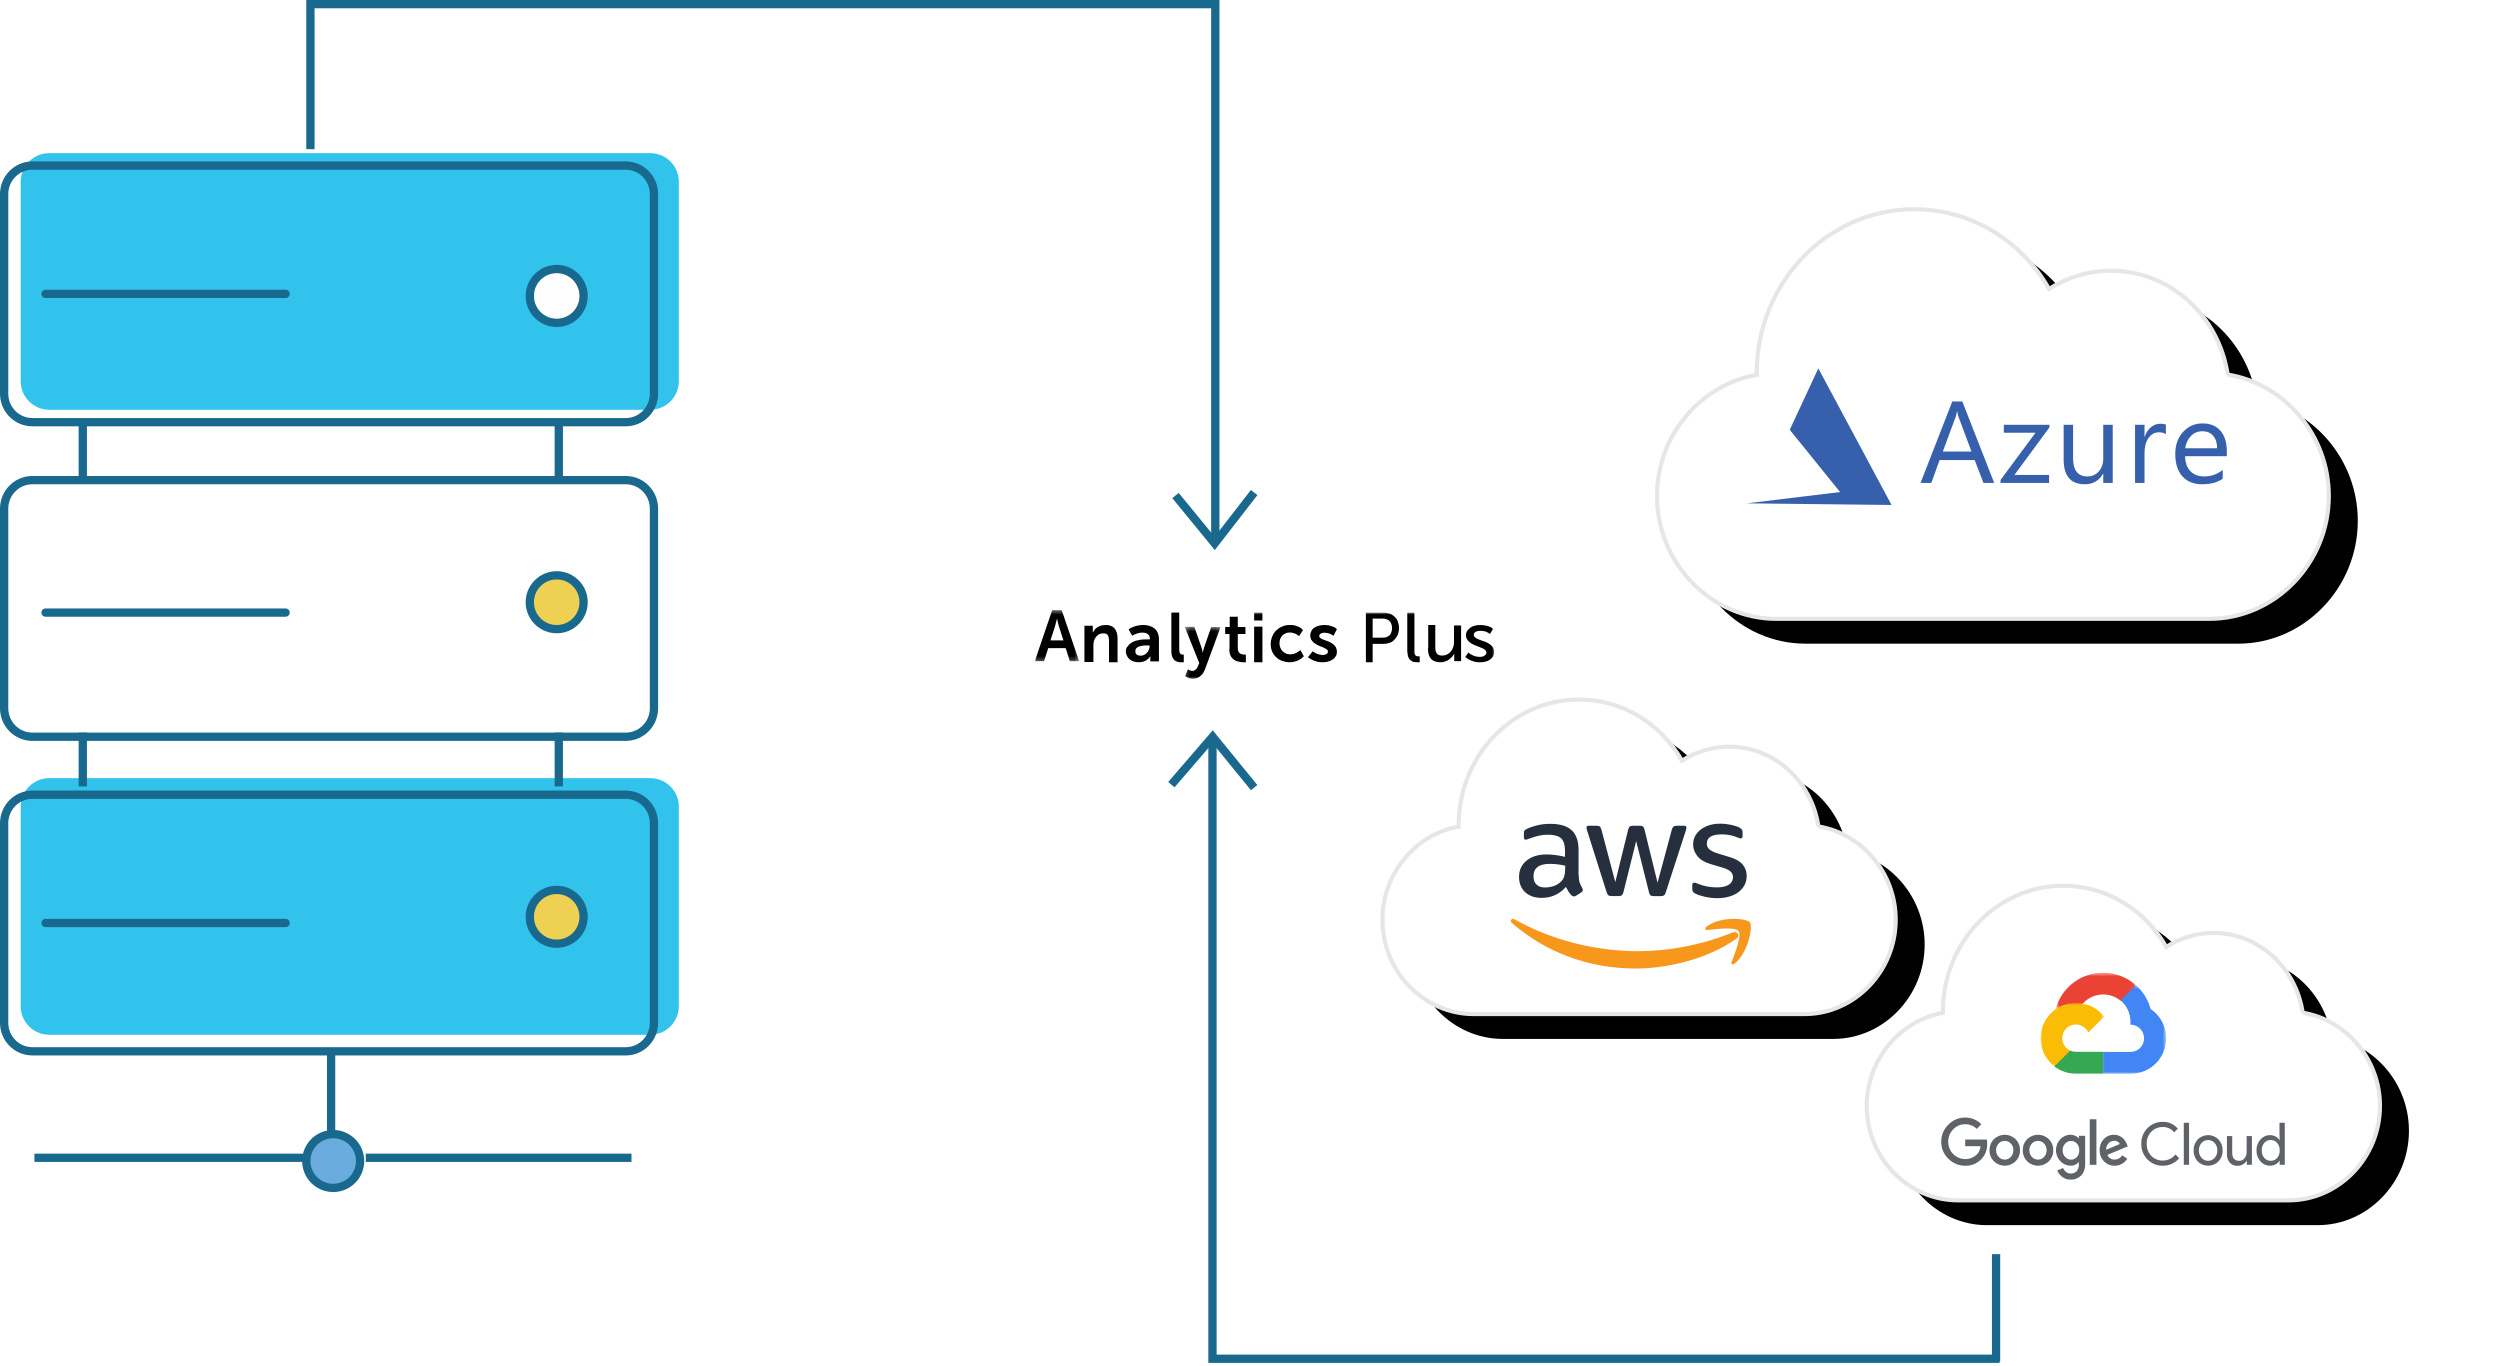 <?xml version="1.0" encoding="UTF-8"?>
<svg width="604px" height="330px" viewBox="0 0 604 330" version="1.1" xmlns="http://www.w3.org/2000/svg" xmlns:xlink="http://www.w3.org/1999/xlink">
    <!-- Generator: Sketch 63.1 (92452) - https://sketch.com -->
    <title>Group</title>
    <desc>Created with Sketch.</desc>
    <defs>
        <path d="M105.334,30.671 C103.706,19.769 94.67,11.4 83.796,11.4 C79.706,11.4 75.775,12.584 72.366,14.792 C67.18,5.675 57.842,0 47.469,0 C31.443,0 18.407,13.638 18.407,30.4 C18.407,30.505 18.407,30.612 18.41,30.716 C8.111,32.53 0,41.922 0,53.2 C0,65.772 10.02,76 22.039,76 L101.96,76 C113.98,76 124,65.772 124,53.2 C124,41.826 115.758,32.374 105.334,30.671" id="path-1"></path>
        <filter x="-24.2%" y="-40.8%" width="159.7%" height="197.4%" filterUnits="objectBoundingBox" id="filter-2">
            <feMorphology radius="0.5" operator="dilate" in="SourceAlpha" result="shadowSpreadOuter1"></feMorphology>
            <feOffset dx="7" dy="6" in="shadowSpreadOuter1" result="shadowOffsetOuter1"></feOffset>
            <feGaussianBlur stdDeviation="11" in="shadowOffsetOuter1" result="shadowBlurOuter1"></feGaussianBlur>
            <feComposite in="shadowBlurOuter1" in2="SourceAlpha" operator="out" result="shadowBlurOuter1"></feComposite>
            <feColorMatrix values="0 0 0 0 0   0 0 0 0 0   0 0 0 0 0  0 0 0 0.088 0" type="matrix" in="shadowBlurOuter1"></feColorMatrix>
        </filter>
        <path d="M105.334,30.671 C103.706,19.769 94.67,11.4 83.796,11.4 C79.706,11.4 75.775,12.584 72.366,14.792 C67.18,5.675 57.842,0 47.469,0 C31.443,0 18.407,13.638 18.407,30.4 C18.407,30.505 18.407,30.612 18.41,30.716 C8.111,32.53 0,41.922 0,53.2 C0,65.772 10.02,76 22.039,76 L101.96,76 C113.98,76 124,65.772 124,53.2 C124,41.826 115.758,32.374 105.334,30.671" id="path-3"></path>
        <filter x="-24.2%" y="-40.8%" width="159.7%" height="197.4%" filterUnits="objectBoundingBox" id="filter-4">
            <feMorphology radius="0.5" operator="dilate" in="SourceAlpha" result="shadowSpreadOuter1"></feMorphology>
            <feOffset dx="7" dy="6" in="shadowSpreadOuter1" result="shadowOffsetOuter1"></feOffset>
            <feGaussianBlur stdDeviation="11" in="shadowOffsetOuter1" result="shadowBlurOuter1"></feGaussianBlur>
            <feComposite in="shadowBlurOuter1" in2="SourceAlpha" operator="out" result="shadowBlurOuter1"></feComposite>
            <feColorMatrix values="0 0 0 0 0   0 0 0 0 0   0 0 0 0 0  0 0 0 0.088 0" type="matrix" in="shadowBlurOuter1"></feColorMatrix>
        </filter>
        <path d="M138.208,40.491 C136.076,26.297 124.249,15.402 110.015,15.402 C104.661,15.402 99.516,16.943 95.054,19.818 C88.265,7.947 76.042,0.559 62.465,0.559 C41.488,0.559 24.423,18.315 24.423,40.139 C24.423,40.275 24.423,40.415 24.428,40.55 C10.946,42.912 0.33,55.14 0.33,69.824 C0.33,86.193 13.445,99.509 29.178,99.509 L133.791,99.509 C149.525,99.509 162.641,86.193 162.641,69.824 C162.641,55.015 151.852,42.709 138.208,40.491" id="path-5"></path>
        <filter x="-18.5%" y="-31.3%" width="145.6%" height="174.8%" filterUnits="objectBoundingBox" id="filter-6">
            <feMorphology radius="0.5" operator="dilate" in="SourceAlpha" result="shadowSpreadOuter1"></feMorphology>
            <feOffset dx="7" dy="6" in="shadowSpreadOuter1" result="shadowOffsetOuter1"></feOffset>
            <feGaussianBlur stdDeviation="11" in="shadowOffsetOuter1" result="shadowBlurOuter1"></feGaussianBlur>
            <feComposite in="shadowBlurOuter1" in2="SourceAlpha" operator="out" result="shadowBlurOuter1"></feComposite>
            <feColorMatrix values="0 0 0 0 0   0 0 0 0 0   0 0 0 0 0  0 0 0 0.088 0" type="matrix" in="shadowBlurOuter1"></feColorMatrix>
        </filter>
        <polygon id="path-7" points="0.66 0.575 19.951 0.575 19.951 9.328 0.66 9.328"></polygon>
        <polygon id="path-9" points="0.464 0.552 16.35 0.552 16.35 22 0.464 22"></polygon>
        <polygon id="path-11" points="0 0.847 15.352 0.847 15.352 16.213 0 16.213"></polygon>
        <polygon id="path-13" points="0 0.408 10.719 0.408 10.719 12.752 0 12.752"></polygon>
        <polygon id="path-15" points="0.23 0.437 8.893 0.437 8.893 13 0.23 13"></polygon>
        <polygon id="path-17" points="0 18 111 18 111 1 0 1"></polygon>
    </defs>
    <g id="Page-1" stroke="none" stroke-width="1" fill="none" fill-rule="evenodd">
        <g id="App_v1" transform="translate(-747, -986)">
            <g id="Group" transform="translate(748, 987)">
                <g id="Group-51" transform="translate(0, 36)">
                    <path d="M10.913,0 L156.087,0 C159.906,0 163,3.085 163,6.889 L163,55.111 C163,58.915 159.906,62 156.087,62 L10.913,62 C7.095,62 4,58.915 4,55.111 L4,6.889 C4,3.085 7.095,0 10.913,0" id="Fill-1" fill="#31C3EB"></path>
                    <path d="M10.913,151 L156.087,151 C159.906,151 163,154.085 163,157.889 L163,206.111 C163,209.915 159.906,213 156.087,213 L10.913,213 C7.095,213 4,209.915 4,206.111 L4,157.889 C4,154.085 7.095,151 10.913,151" id="Fill-3" fill="#31C3EB"></path>
                    <path d="M133.5,28 C137.091,28 140,30.911 140,34.5 C140,38.091 137.091,41 133.5,41 C129.911,41 127,38.091 127,34.5 C127,30.911 129.911,28 133.5,28" id="Fill-5" fill="#FEFEFE"></path>
                    <path d="M133.5,28 C137.091,28 140,30.911 140,34.5 C140,38.091 137.091,41 133.5,41 C129.911,41 127,38.091 127,34.5 C127,30.911 129.911,28 133.5,28 Z" id="Stroke-7" stroke="#19688D" stroke-width="2"></path>
                    <path d="M133.5,102 C137.091,102 140,104.911 140,108.5 C140,112.089 137.091,115 133.5,115 C129.911,115 127,112.089 127,108.5 C127,104.911 129.911,102 133.5,102" id="Fill-9" fill="#EED152"></path>
                    <path d="M133.5,102 C137.091,102 140,104.911 140,108.5 C140,112.089 137.091,115 133.5,115 C129.911,115 127,112.089 127,108.5 C127,104.911 129.911,102 133.5,102 Z" id="Stroke-11" stroke="#19688D" stroke-width="2"></path>
                    <path d="M133.5,178 C137.091,178 140,180.911 140,184.499 C140,188.089 137.091,191 133.5,191 C129.911,191 127,188.089 127,184.499 C127,180.911 129.911,178 133.5,178" id="Fill-13" fill="#EED152"></path>
                    <path d="M133.5,178 C137.091,178 140,180.911 140,184.499 C140,188.089 137.091,191 133.5,191 C129.911,191 127,188.089 127,184.499 C127,180.911 129.911,178 133.5,178 Z" id="Stroke-15" stroke="#19688D" stroke-width="2"></path>
                    <path d="M79.5,237 C83.089,237 86,239.911 86,243.499 C86,247.09 83.089,250 79.5,250 C75.911,250 73,247.09 73,243.499 C73,239.911 75.911,237 79.5,237" id="Fill-17" fill="#6AACDE"></path>
                    <path d="M79.5,237 C83.089,237 86,239.911 86,243.499 C86,247.09 83.089,250 79.5,250 C75.911,250 73,247.09 73,243.499 C73,239.911 75.911,237 79.5,237 Z" id="Stroke-19" stroke="#19688D" stroke-width="2"></path>
                    <path d="M6.826,3 L150.174,3 C153.945,3 157,6.085 157,9.889 L157,58.111 C157,61.915 153.945,65 150.174,65 L6.826,65 C3.055,65 0,61.915 0,58.111 L0,9.889 C0,6.085 3.055,3 6.826,3 Z" id="Stroke-21" stroke="#19688D" stroke-width="2"></path>
                    <path d="M6.826,79 L150.174,79 C153.945,79 157,82.085 157,85.889 L157,134.111 C157,137.915 153.945,141 150.174,141 L6.826,141 C3.055,141 0,137.915 0,134.111 L0,85.889 C0,82.085 3.055,79 6.826,79 Z" id="Stroke-23" stroke="#19688D" stroke-width="2"></path>
                    <path d="M6.826,155 L150.174,155 C153.945,155 157,158.085 157,161.889 L157,210.111 C157,213.915 153.945,217 150.174,217 L6.826,217 C3.055,217 0,213.915 0,210.111 L0,161.889 C0,158.085 3.055,155 6.826,155 Z" id="Stroke-25" stroke="#19688D" stroke-width="2"></path>
                    <line x1="10" y1="34" x2="68" y2="34" id="Stroke-27" stroke="#19688D" stroke-width="2" stroke-linecap="round" stroke-linejoin="round"></line>
                    <line x1="10" y1="111" x2="68" y2="111" id="Stroke-29" stroke="#19688D" stroke-width="2" stroke-linecap="round" stroke-linejoin="round"></line>
                    <line x1="10" y1="186" x2="68" y2="186" id="Stroke-31" stroke="#19688D" stroke-width="2" stroke-linecap="round" stroke-linejoin="round"></line>
                    <line x1="19" y1="65" x2="19" y2="78" id="Stroke-33" stroke="#19688D" stroke-width="2"></line>
                    <line x1="19" y1="140" x2="19" y2="153" id="Stroke-35" stroke="#19688D" stroke-width="2"></line>
                    <line x1="134" y1="65" x2="134" y2="78" id="Stroke-37" stroke="#19688D" stroke-width="2"></line>
                    <line x1="134" y1="140" x2="134" y2="153" id="Stroke-39" stroke="#19688D" stroke-width="2"></line>
                    <line x1="79" y1="217" x2="79" y2="237" id="Stroke-41" stroke="#19688D" stroke-width="2"></line>
                    <g id="Group-46" transform="translate(7, 242)">
                        <line x1="65.599" y1="0.72" x2="0.318" y2="0.72" id="Fill-43" fill="#6AACDE"></line>
                        <line x1="65.599" y1="0.72" x2="0.318" y2="0.72" id="Stroke-45" stroke="#19688D" stroke-width="2"></line>
                    </g>
                    <g id="Group-50" transform="translate(87, 242)">
                        <line x1="64.567" y1="0.72" x2="0.366" y2="0.72" id="Fill-47" fill="#6AACDE"></line>
                        <line x1="64.567" y1="0.72" x2="0.366" y2="0.72" id="Stroke-49" stroke="#19688D" stroke-width="2"></line>
                    </g>
                </g>
                <g id="Group-6-Copy" transform="translate(333, 168)">
                    <g id="Fill-4">
                        <use fill="black" fill-opacity="1" filter="url(#filter-2)" xlink:href="#path-1"></use>
                        <use stroke="#E6E6E6" stroke-width="1" fill="#FFFFFF" fill-rule="evenodd" xlink:href="#path-1"></use>
                    </g>
                </g>
                <g id="Group-6-Copy-2" transform="translate(450, 213)">
                    <g id="Fill-4">
                        <use fill="black" fill-opacity="1" filter="url(#filter-4)" xlink:href="#path-3"></use>
                        <use stroke="#E6E6E6" stroke-width="1" fill="#FFFFFF" fill-rule="evenodd" xlink:href="#path-3"></use>
                    </g>
                </g>
                <g id="Group-6" transform="translate(399, 49)">
                    <g id="Fill-4">
                        <use fill="black" fill-opacity="1" filter="url(#filter-6)" xlink:href="#path-5"></use>
                        <use stroke="#E6E6E6" stroke-width="1" fill="#FFFFFF" fill-rule="evenodd" xlink:href="#path-5"></use>
                    </g>
                </g>
                <polygon id="Fill-16" fill="#3760AC" points="438.306 88 431.402 102.841 443.556 117.875 421 120.608 456 121"></polygon>
                <path d="M531.086,103.188 C532.201,103.188 533.071,103.549 533.694,104.272 C534.327,104.994 534.647,106.004 534.655,107.304 L526.943,107.304 C527.12,106.078 527.585,105.085 528.338,104.327 C529.092,103.566 530.007,103.188 531.086,103.188 L531.086,103.188 Z M497.58,101.624 L497.58,110.019 C497.58,114.006 499.281,116 502.684,116 C504.675,116 506.143,115.15 507.092,113.449 L507.147,113.449 L507.147,115.67 L509.435,115.67 L509.435,101.624 L507.147,101.624 L507.147,109.717 C507.147,111.025 506.785,112.087 506.059,112.9 C505.344,113.705 504.427,114.107 503.311,114.107 C501.006,114.107 499.854,112.625 499.854,109.663 L499.854,101.624 L497.58,101.624 Z M483.12,101.624 L483.12,103.544 L490.778,103.544 L482.326,114.972 L482.326,115.67 L494.055,115.67 L494.055,113.75 L485.687,113.75 L494.139,102.268 L494.139,101.624 L483.12,101.624 Z M520.909,101.378 C520.081,101.378 519.332,101.656 518.663,102.215 C517.994,102.763 517.496,103.531 517.171,104.519 L517.116,104.519 L517.116,101.624 L514.828,101.624 L514.828,115.67 L517.116,115.67 L517.116,108.511 C517.116,106.947 517.441,105.712 518.092,104.807 C518.752,103.901 519.57,103.448 520.547,103.448 C521.299,103.448 521.876,103.599 522.276,103.901 L522.276,101.568 C521.96,101.441 521.504,101.378 520.909,101.378 L520.909,101.378 Z M531.127,101.295 C529.258,101.295 527.691,101.985 526.427,103.367 C525.171,104.738 524.545,106.517 524.545,108.703 C524.545,111.016 525.122,112.813 526.274,114.094 C527.427,115.364 529.012,116 531.029,116 C533.094,116 534.754,115.552 536.009,114.656 L536.009,112.544 C534.661,113.586 533.182,114.107 531.574,114.107 C530.142,114.107 529.017,113.682 528.199,112.832 C527.38,111.98 526.953,110.773 526.915,109.21 L537,109.21 L537,108.03 C537,105.918 536.488,104.267 535.466,103.078 C534.443,101.889 532.996,101.295 531.127,101.295 L531.127,101.295 Z M471.815,98.386 L471.87,98.386 C471.972,98.99 472.074,99.428 472.177,99.703 L475.315,108.086 L468.384,108.086 L471.494,99.703 C471.614,99.384 471.722,98.945 471.815,98.386 L471.815,98.386 Z M470.671,96 L463,115.67 L465.608,115.67 L467.602,110.157 L476.082,110.157 L478.202,115.67 L480.795,115.67 L473.098,96 L470.671,96 Z" id="Fill-18" fill="#3760AC"></path>
                <path d="M413.961,216 C412.923,216 411.887,215.885 410.89,215.655 C409.893,215.426 409.114,215.176 408.596,214.889 C408.278,214.717 408.059,214.525 407.979,214.353 C407.898,214.18 407.858,213.99 407.858,213.816 L407.858,212.841 C407.858,212.438 408.017,212.246 408.318,212.246 C408.437,212.246 408.556,212.266 408.677,212.304 C408.796,212.343 408.976,212.419 409.175,212.496 C409.852,212.783 410.591,213.013 411.368,213.165 C412.166,213.32 412.944,213.395 413.742,213.395 C414.998,213.395 415.975,213.184 416.654,212.763 C417.331,212.343 417.69,211.729 417.69,210.944 C417.69,210.407 417.511,209.967 417.151,209.604 C416.792,209.24 416.115,208.915 415.137,208.608 L412.246,207.746 C410.79,207.306 409.713,206.655 409.055,205.793 C408.397,204.951 408.059,204.013 408.059,203.017 C408.059,202.213 408.237,201.504 408.596,200.891 C408.955,200.277 409.434,199.742 410.033,199.321 C410.631,198.88 411.308,198.556 412.106,198.325 C412.904,198.095 413.742,198 414.619,198 C415.058,198 415.517,198.019 415.954,198.076 C416.414,198.134 416.832,198.211 417.252,198.287 C417.651,198.382 418.029,198.478 418.388,198.593 C418.747,198.709 419.026,198.823 419.226,198.938 C419.506,199.091 419.704,199.244 419.824,199.417 C419.943,199.57 420.003,199.781 420.003,200.048 L420.003,200.949 C420.003,201.351 419.844,201.562 419.544,201.562 C419.385,201.562 419.126,201.484 418.787,201.331 C417.651,200.833 416.374,200.585 414.958,200.585 C413.821,200.585 412.923,200.757 412.305,201.12 C411.688,201.484 411.368,202.04 411.368,202.825 C411.368,203.362 411.569,203.822 411.968,204.184 C412.367,204.548 413.103,204.912 414.16,205.238 L416.992,206.099 C418.428,206.54 419.464,207.153 420.083,207.938 C420.701,208.723 421,209.624 421,210.618 C421,211.442 420.822,212.188 420.482,212.841 C420.124,213.492 419.644,214.066 419.026,214.525 C418.409,215.004 417.671,215.349 416.813,215.597 C415.915,215.866 414.978,216 413.961,216 L413.961,216 Z M388.335,215.483 C387.977,215.483 387.737,215.426 387.578,215.291 C387.417,215.176 387.277,214.909 387.158,214.545 L382.472,199.742 C382.353,199.36 382.292,199.11 382.292,198.977 C382.292,198.67 382.453,198.498 382.771,198.498 L384.726,198.498 C385.104,198.498 385.363,198.556 385.503,198.688 C385.662,198.804 385.783,199.072 385.902,199.436 L389.253,212.113 L392.364,199.436 C392.463,199.052 392.582,198.804 392.743,198.688 C392.902,198.574 393.181,198.498 393.54,198.498 L395.135,198.498 C395.515,198.498 395.774,198.556 395.933,198.688 C396.092,198.804 396.232,199.072 396.313,199.436 L399.463,212.266 L402.913,199.436 C403.032,199.052 403.172,198.804 403.312,198.688 C403.471,198.574 403.73,198.498 404.089,198.498 L405.944,198.498 C406.262,198.498 406.444,198.651 406.444,198.977 C406.444,199.072 406.423,199.168 406.402,199.283 C406.383,199.397 406.343,199.551 406.262,199.762 L401.457,214.564 C401.338,214.946 401.198,215.195 401.039,215.31 C400.878,215.426 400.619,215.502 400.281,215.502 L398.565,215.502 C398.187,215.502 397.928,215.444 397.767,215.31 C397.608,215.176 397.469,214.928 397.389,214.545 L394.299,202.194 L391.228,214.525 C391.127,214.909 391.008,215.157 390.848,215.291 C390.689,215.426 390.409,215.483 390.05,215.483 L388.335,215.483 Z M372.322,213.414 C372.98,213.414 373.657,213.3 374.376,213.07 C375.094,212.841 375.732,212.419 376.271,211.845 C376.589,211.481 376.829,211.079 376.948,210.618 C377.067,210.159 377.148,209.604 377.148,208.953 L377.148,208.149 C376.57,208.015 375.951,207.899 375.314,207.823 C374.675,207.746 374.056,207.709 373.438,207.709 C372.103,207.709 371.125,207.957 370.467,208.475 C369.809,208.992 369.489,209.719 369.489,210.677 C369.489,211.576 369.729,212.246 370.227,212.707 C370.707,213.184 371.405,213.414 372.322,213.414 L372.322,213.414 Z M380.418,210.504 C380.418,211.213 380.498,211.787 380.637,212.209 C380.798,212.63 380.997,213.089 381.275,213.587 C381.375,213.74 381.416,213.894 381.416,214.027 C381.416,214.219 381.296,214.41 381.036,214.602 L379.781,215.405 C379.601,215.521 379.421,215.579 379.262,215.579 C379.062,215.579 378.863,215.483 378.663,215.31 C378.383,215.023 378.145,214.717 377.946,214.41 C377.746,214.085 377.547,213.721 377.328,213.281 C375.772,215.042 373.816,215.924 371.464,215.924 C369.79,215.924 368.453,215.463 367.475,214.545 C366.499,213.624 366,212.399 366,210.868 C366,209.24 366.598,207.919 367.815,206.924 C369.031,205.928 370.647,205.43 372.7,205.43 C373.379,205.43 374.077,205.487 374.815,205.583 C375.552,205.678 376.31,205.832 377.108,206.004 L377.108,204.606 C377.108,203.151 376.789,202.136 376.171,201.542 C375.532,200.949 374.455,200.661 372.92,200.661 C372.222,200.661 371.505,200.738 370.766,200.91 C370.028,201.083 369.31,201.293 368.612,201.562 C368.292,201.695 368.054,201.773 367.914,201.81 C367.774,201.849 367.675,201.868 367.594,201.868 C367.316,201.868 367.176,201.676 367.176,201.273 L367.176,200.335 C367.176,200.029 367.216,199.8 367.316,199.665 C367.416,199.531 367.594,199.397 367.874,199.263 C368.572,198.919 369.41,198.632 370.387,198.401 C371.364,198.153 372.401,198.038 373.498,198.038 C375.872,198.038 377.606,198.556 378.723,199.589 C379.82,200.624 380.378,202.194 380.378,204.3 L380.378,210.504 L380.418,210.504 Z" id="Fill-10" fill="#252F3E"></path>
                <path d="M418.521,225.772 C411.922,230.493 402.335,233 394.092,233 C382.539,233 372.13,228.861 364.267,221.983 C363.645,221.438 364.208,220.7 364.95,221.128 C373.454,225.908 383.943,228.803 394.794,228.803 C402.115,228.803 410.158,227.327 417.559,224.295 C418.662,223.809 419.604,224.994 418.521,225.772" id="Fill-12" fill="#F7981D"></path>
                <path d="M411.529,223.697 C410.905,223.775 410.807,223.221 411.374,222.804 C415.043,220.189 421.076,220.942 421.777,221.814 C422.481,222.706 421.583,228.829 418.147,231.762 C417.62,232.217 417.112,231.98 417.347,231.385 C418.127,229.423 419.865,225.004 419.045,223.954 C418.225,222.885 413.618,223.439 411.529,223.697 Z" id="Fill-14" fill="#F7981D"></path>
                <path d="M547.613,279.452 C548.197,279.459 548.757,279.213 549.149,278.771 C549.584,278.268 549.805,277.611 549.766,276.942 C549.805,276.274 549.584,275.616 549.149,275.113 C548.373,274.245 547.054,274.182 546.202,274.972 C546.154,275.015 546.108,275.063 546.064,275.113 C545.629,275.613 545.406,276.269 545.446,276.936 C545.406,277.605 545.629,278.259 546.064,278.759 C546.457,279.208 547.022,279.461 547.613,279.452 L547.613,279.452 Z M547.402,280.64 C546.527,280.643 545.691,280.255 545.12,279.576 C544.481,278.857 544.137,277.914 544.164,276.942 C544.137,275.972 544.481,275.027 545.12,274.308 C545.691,273.631 546.527,273.242 547.402,273.246 C547.888,273.237 548.368,273.354 548.798,273.586 C549.175,273.778 549.495,274.071 549.724,274.434 L549.778,274.434 L549.724,273.471 L549.724,270.259 L551,270.259 L551,280.413 L549.766,280.413 L549.766,279.452 L549.71,279.452 C549.482,279.814 549.162,280.107 548.785,280.3 C548.359,280.529 547.884,280.646 547.402,280.64 L547.402,280.64 Z M543.064,280.413 L541.831,280.413 L541.831,279.452 L541.794,279.452 C541.574,279.817 541.263,280.116 540.892,280.32 C540.508,280.547 540.072,280.665 539.627,280.665 C538.896,280.716 538.184,280.423 537.69,279.872 C537.222,279.27 536.987,278.515 537.028,277.747 L537.028,273.471 L538.306,273.471 L538.306,277.508 C538.306,278.803 538.868,279.452 539.991,279.452 C540.498,279.467 540.98,279.233 541.287,278.823 C541.618,278.394 541.795,277.864 541.786,277.321 L541.786,273.471 L543.064,273.471 L543.064,280.413 Z M530.913,278.765 C531.731,279.646 533.094,279.685 533.958,278.853 C533.988,278.824 534.016,278.795 534.042,278.765 C534.493,278.273 534.732,277.617 534.703,276.942 C534.732,276.269 534.493,275.612 534.042,275.119 C533.224,274.239 531.861,274.2 530.999,275.033 C530.969,275.062 530.941,275.09 530.913,275.119 C530.462,275.612 530.225,276.269 530.254,276.942 C530.229,277.615 530.468,278.268 530.92,278.759 L530.913,278.765 Z M529.964,274.302 C531.357,272.892 533.606,272.892 534.999,274.302 C535.661,275.012 536.016,275.963 535.986,276.942 C536.016,277.921 535.661,278.872 534.999,279.584 C533.606,280.993 531.357,280.993 529.964,279.584 C529.302,278.872 528.947,277.921 528.976,276.942 C528.947,275.963 529.302,275.012 529.964,274.302 L529.964,274.302 Z M526.6,280.413 L527.878,280.413 L527.878,270.259 L526.6,270.259 L526.6,280.413 Z M521.509,280.64 C518.701,280.689 516.386,278.41 516.337,275.549 C516.336,275.478 516.336,275.409 516.337,275.34 C516.272,272.479 518.496,270.106 521.303,270.038 C521.372,270.037 521.44,270.037 521.509,270.038 C522.914,269.995 524.261,270.604 525.168,271.698 L524.28,272.579 C523.613,271.723 522.587,271.246 521.515,271.289 C520.489,271.267 519.497,271.671 518.769,272.41 C518.012,273.185 517.608,274.246 517.652,275.34 C517.608,276.432 518.012,277.493 518.769,278.27 C519.497,279.009 520.489,279.413 521.515,279.389 C522.709,279.402 523.845,278.86 524.6,277.917 L525.489,278.823 C525.025,279.389 524.439,279.842 523.781,280.149 C523.069,280.484 522.292,280.652 521.509,280.64 L521.509,280.64 Z M507.852,276.786 L511.136,275.395 C511.034,275.151 510.854,274.948 510.623,274.823 C510.365,274.674 510.074,274.599 509.778,274.604 C509.275,274.617 508.799,274.831 508.452,275.2 C508.03,275.612 507.81,276.193 507.852,276.786 L507.852,276.786 Z M509.914,280.64 C508.938,280.665 507.998,280.276 507.315,279.564 C506.624,278.859 506.248,277.894 506.273,276.899 C506.236,275.9 506.599,274.928 507.278,274.207 C507.919,273.518 508.816,273.138 509.747,273.158 C510.17,273.153 510.59,273.236 510.981,273.402 C511.333,273.547 511.654,273.761 511.926,274.032 C512.158,274.26 512.365,274.515 512.543,274.792 C512.686,275.026 512.807,275.272 512.907,275.527 L513.072,275.956 L508.136,278.024 C508.441,278.74 509.149,279.189 509.914,279.156 C510.654,279.157 511.34,278.764 511.722,278.118 L512.956,278.967 C512.64,279.426 512.238,279.815 511.771,280.111 C511.217,280.469 510.57,280.653 509.914,280.64 L509.914,280.64 Z M503.884,280.413 L505.495,280.413 L505.495,269.422 L503.884,269.422 L503.884,280.413 Z M499.393,279.169 C499.925,279.18 500.436,278.95 500.787,278.54 C501.167,278.096 501.368,277.519 501.349,276.93 C501.371,276.329 501.17,275.744 500.787,275.289 C500.438,274.879 499.925,274.647 499.393,274.661 C498.844,274.649 498.318,274.877 497.948,275.289 C497.54,275.729 497.317,276.313 497.331,276.918 C497.317,277.516 497.54,278.096 497.948,278.527 C498.317,278.943 498.843,279.175 499.393,279.169 L499.393,279.169 Z M499.281,283.998 C498.542,284.022 497.815,283.786 497.226,283.331 C496.701,282.93 496.29,282.397 496.029,281.784 L497.437,281.186 C497.588,281.553 497.829,281.874 498.134,282.124 C498.46,282.392 498.868,282.532 499.286,282.52 C499.824,282.553 500.349,282.347 500.725,281.954 C501.096,281.497 501.281,280.912 501.238,280.32 L501.238,279.778 L501.182,279.778 C500.704,280.356 499.99,280.67 499.25,280.628 C498.314,280.631 497.418,280.234 496.782,279.533 C496.091,278.839 495.711,277.887 495.727,276.899 C495.709,275.904 496.089,274.946 496.782,274.245 C497.416,273.542 498.312,273.143 499.25,273.144 C499.643,273.144 500.031,273.231 500.385,273.402 C500.693,273.539 500.967,273.743 501.188,274 L501.244,274 L501.244,273.402 L502.774,273.402 L502.774,280.099 C502.855,281.17 502.501,282.227 501.792,283.023 C501.119,283.679 500.212,284.031 499.281,283.998 L499.281,283.998 Z M489.925,278.521 C490.68,279.342 491.945,279.384 492.751,278.615 C492.783,278.585 492.814,278.554 492.844,278.521 C493.257,278.087 493.479,277.502 493.461,276.899 C493.479,276.293 493.258,275.706 492.844,275.269 C492.069,274.446 490.783,274.418 489.974,275.208 C489.953,275.229 489.933,275.25 489.914,275.269 C489.501,275.706 489.277,276.293 489.296,276.899 C489.28,277.502 489.505,278.088 489.92,278.521 L489.925,278.521 Z M493.998,279.57 C492.537,280.997 490.232,280.997 488.771,279.57 C488.064,278.872 487.676,277.902 487.704,276.899 C487.678,275.895 488.065,274.925 488.771,274.227 C490.232,272.799 492.537,272.799 493.998,274.227 C494.705,274.925 495.093,275.895 495.067,276.899 C495.093,277.902 494.705,278.872 493.998,279.57 L493.998,279.57 Z M481.891,278.521 C482.646,279.342 483.91,279.384 484.716,278.615 C484.749,278.585 484.78,278.554 484.809,278.521 C485.222,278.087 485.445,277.502 485.427,276.899 C485.445,276.293 485.222,275.706 484.809,275.269 C484.034,274.446 482.749,274.418 481.94,275.208 C481.919,275.229 481.898,275.25 481.878,275.269 C481.466,275.706 481.244,276.293 481.262,276.899 C481.245,277.502 481.471,278.088 481.885,278.521 L481.891,278.521 Z M485.963,279.57 C484.503,280.997 482.198,280.997 480.737,279.57 C480.029,278.872 479.642,277.902 479.67,276.899 C479.643,275.895 480.029,274.925 480.737,274.227 C482.199,272.803 484.501,272.803 485.963,274.227 C486.671,274.925 487.059,275.895 487.031,276.899 C487.057,277.903 486.668,278.874 485.958,279.57 L485.963,279.57 Z M473.783,280.64 C472.254,280.659 470.783,280.045 469.709,278.935 C468.602,277.873 467.981,276.387 468,274.837 C467.981,273.287 468.602,271.798 469.709,270.737 C470.777,269.616 472.25,268.99 473.783,269 C475.242,268.981 476.65,269.559 477.689,270.604 L476.589,271.743 C475.837,271.002 474.828,270.595 473.783,270.61 C472.685,270.597 471.632,271.053 470.882,271.869 C470.102,272.657 469.672,273.736 469.691,274.855 C469.681,275.962 470.111,277.025 470.882,277.804 C472.471,279.417 475.031,279.449 476.657,277.873 C477.142,277.333 477.44,276.646 477.503,275.918 L473.8,275.918 L473.8,274.308 L479.04,274.308 C479.092,274.632 479.111,274.961 479.102,275.289 C479.167,276.661 478.679,278.003 477.751,278.998 C476.716,280.096 475.273,280.692 473.783,280.64 L473.783,280.64 Z" id="Fill-20" fill="#5F6368"></path>
                <g id="Group-12" transform="translate(492, 233)">
                    <g id="Group-3" transform="translate(3, 0.425)">
                        <mask id="mask-8" fill="white">
                            <use xlink:href="#path-7"></use>
                        </mask>
                        <g id="Clip-2"></g>
                        <path d="M16.258,7.301 L17.184,7.301 L19.822,4.663 L19.951,3.543 C15.042,-0.791 7.548,-0.324 3.215,4.586 C2.011,5.95 1.137,7.573 0.66,9.328 C0.954,9.208 1.28,9.189 1.586,9.273 L6.862,8.403 C6.862,8.403 7.131,7.958 7.27,7.986 C9.617,5.408 13.567,5.108 16.277,7.301 L16.258,7.301 Z" id="Fill-1" fill="#EA4335" mask="url(#mask-8)"></path>
                    </g>
                    <g id="Group-6" transform="translate(14, 3.425)">
                        <mask id="mask-10" fill="white">
                            <use xlink:href="#path-9"></use>
                        </mask>
                        <g id="Clip-5"></g>
                        <path d="M12.581,6.328 C11.975,4.095 10.729,2.088 8.998,0.552 L5.295,4.255 C6.859,5.532 7.75,7.457 7.712,9.475 L7.712,10.133 C9.531,10.133 11.007,11.608 11.007,13.428 C11.007,15.248 9.531,16.724 7.712,16.724 L1.121,16.724 L0.464,17.39 L0.464,21.343 L1.121,22 L7.712,22 C12.445,22.036 16.312,18.229 16.349,13.495 C16.372,10.626 14.957,7.935 12.581,6.328" id="Fill-4" fill="#4285F4" mask="url(#mask-10)"></path>
                    </g>
                    <path d="M8.52,25.388 L15.111,25.388 L15.111,20.112 L8.52,20.112 C8.051,20.112 7.586,20.011 7.159,19.815 L6.234,20.102 L3.577,22.741 L3.346,23.666 C4.835,24.791 6.653,25.396 8.52,25.388" id="Fill-7" fill="#34A853"></path>
                    <g id="Group-11" transform="translate(0, 7.425)">
                        <mask id="mask-12" fill="white">
                            <use xlink:href="#path-11"></use>
                        </mask>
                        <g id="Clip-10"></g>
                        <path d="M8.52,0.847 C3.786,0.875 -0.028,4.736 -0.001,9.47 C0.016,12.113 1.25,14.601 3.346,16.213 L7.168,12.39 C5.51,11.641 4.773,9.689 5.522,8.03 C6.271,6.371 8.224,5.635 9.882,6.384 C10.613,6.714 11.198,7.3 11.529,8.03 L15.352,4.207 C13.725,2.081 11.197,0.837 8.52,0.847" id="Fill-9" fill="#FBBC05" mask="url(#mask-12)"></path>
                    </g>
                </g>
                <polyline id="Path-4-Copy-2" stroke="#19688D" stroke-width="2" transform="translate(292.5, 124.146) scale(-1, -1) rotate(-90) translate(-292.5, -124.146) " points="286.354 114.646 298.646 124.17 287.074 133.646"></polyline>
                <polyline id="Path-4-Copy-3" stroke="#19688D" stroke-width="2" transform="translate(292, 183.146) scale(-1, 1) rotate(-90) translate(-292, -183.146) " points="285.854 173.146 298.146 183.171 286.574 193.146"></polyline>
                <g id="Group-23" transform="translate(249, 146)">
                    <g id="Group-3">
                        <mask id="mask-14" fill="white">
                            <use xlink:href="#path-13"></use>
                        </mask>
                        <g id="Clip-2"></g>
                        <path d="M5.386,2.538 C5.386,2.538 5.386,2.592 5.439,2.757 C5.493,2.866 5.493,3.03 5.546,3.248 C5.599,3.467 5.652,3.631 5.706,3.85 C5.759,4.068 5.812,4.287 5.866,4.45 L6.933,7.727 L3.786,7.727 L4.853,4.45 C4.906,4.287 4.959,4.068 5.013,3.85 C5.066,3.631 5.119,3.412 5.173,3.248 C5.226,3.03 5.279,2.866 5.279,2.757 C5.333,2.648 5.333,2.538 5.386,2.538 L5.386,2.538 Z M8.479,12.752 L10.719,12.752 L6.506,0.408 L4.213,0.408 L0,12.752 L2.24,12.752 L3.253,9.584 L7.466,9.584 L8.479,12.752 Z" id="Fill-1" fill="#000000" mask="url(#mask-14)"></path>
                    </g>
                    <path d="M12.103,12.946 L14.168,12.946 L14.168,8.939 C14.168,8.721 14.168,8.505 14.219,8.343 C14.219,8.126 14.271,7.964 14.322,7.801 C14.426,7.421 14.58,7.152 14.787,6.88 C14.993,6.609 15.251,6.393 15.561,6.231 C15.871,6.068 16.181,6.015 16.593,6.015 C16.954,6.015 17.212,6.068 17.419,6.231 C17.625,6.393 17.729,6.609 17.832,6.88 C17.884,7.152 17.936,7.476 17.936,7.801 L17.936,13 L20,13 L20,7.313 C20,6.555 19.897,5.906 19.638,5.418 C19.432,4.931 19.071,4.551 18.658,4.335 C18.245,4.119 17.677,3.956 17.058,4.011 C16.645,4.011 16.283,4.064 15.923,4.172 C15.613,4.281 15.303,4.443 15.045,4.606 C14.787,4.768 14.58,4.984 14.426,5.201 C14.271,5.418 14.116,5.635 14.064,5.797 L14.013,5.797 L14.013,5.635 L14.013,5.201 L14.013,4.172 L12,4.172 L12,12.946 L12.103,12.946 Z" id="Fill-4" fill="#000000"></path>
                    <path d="M24.31,10.211 C24.31,9.948 24.366,9.79 24.535,9.632 C24.648,9.473 24.873,9.316 25.042,9.263 C25.267,9.158 25.493,9.106 25.775,9.052 C26.057,9.001 26.338,8.947 26.564,8.947 C26.845,8.947 27.071,8.895 27.352,8.947 L27.746,8.947 L27.746,9.158 C27.746,9.422 27.69,9.685 27.577,9.948 C27.465,10.211 27.352,10.474 27.127,10.684 C26.958,10.895 26.733,11.053 26.451,11.21 C26.226,11.316 25.944,11.421 25.606,11.421 C25.267,11.421 25.042,11.369 24.817,11.264 C24.592,11.159 24.479,11 24.366,10.842 C24.31,10.579 24.31,10.421 24.31,10.211 M22,10.316 C22,10.737 22.113,11.105 22.282,11.474 C22.451,11.79 22.676,12.106 22.957,12.316 C23.239,12.526 23.578,12.737 23.972,12.842 C24.366,12.947 24.761,13 25.155,13 C25.55,13 25.944,12.947 26.226,12.842 C26.564,12.737 26.789,12.632 27.014,12.474 C27.239,12.316 27.408,12.158 27.521,12.053 C27.634,11.895 27.746,11.79 27.803,11.685 C27.86,11.579 27.916,11.526 27.86,11.526 L27.916,11.526 L27.916,11.685 L27.916,12.106 L27.916,12.79 L30,12.79 L30,7.421 C30,6.684 29.831,6.105 29.549,5.579 C29.268,5.052 28.817,4.685 28.254,4.421 C27.69,4.158 27.014,4 26.226,4 C25.775,4 25.38,4.053 25.042,4.105 C24.648,4.158 24.366,4.263 24.028,4.368 C23.747,4.474 23.465,4.58 23.296,4.685 C23.07,4.79 22.957,4.895 22.845,4.947 C22.732,5 22.676,5.052 22.676,5.052 L23.522,6.579 C23.522,6.579 23.578,6.526 23.747,6.474 C23.859,6.368 24.085,6.316 24.31,6.211 C24.535,6.105 24.817,6 25.098,5.947 C25.38,5.842 25.719,5.842 26.057,5.842 C26.395,5.842 26.676,5.895 26.958,6 C27.239,6.105 27.408,6.263 27.577,6.474 C27.746,6.684 27.804,7 27.804,7.369 L27.804,7.474 L27.521,7.474 L26.62,7.474 C26.282,7.474 25.888,7.527 25.494,7.579 C25.098,7.632 24.704,7.737 24.31,7.842 C23.916,7.948 23.578,8.158 23.24,8.368 C22.901,8.579 22.676,8.842 22.451,9.158 C22.113,9.473 22,9.895 22,10.316" id="Fill-6" fill="#000000"></path>
                    <path d="M33,10.251 C33,10.727 33.048,11.15 33.143,11.467 C33.238,11.784 33.381,12.049 33.524,12.26 C33.666,12.471 33.857,12.63 34.095,12.736 C34.286,12.841 34.524,12.894 34.714,12.947 C34.952,13 35.143,13 35.381,13 L35.666,13 L35.905,13 L36,13 L36,11.15 L35.905,11.15 L35.714,11.15 C35.571,11.15 35.381,11.097 35.285,11.044 C35.19,10.991 35.095,10.833 35,10.674 C34.952,10.515 34.905,10.251 34.905,9.934 L34.905,1 L33,1 L33,10.251 Z" id="Fill-8" fill="#000000"></path>
                    <g id="Group-12" transform="translate(36, 4)">
                        <mask id="mask-16" fill="white">
                            <use xlink:href="#path-15"></use>
                        </mask>
                        <g id="Clip-11"></g>
                        <path d="M0.333,12.344 C0.333,12.344 0.384,12.399 0.487,12.453 C0.59,12.508 0.694,12.563 0.848,12.673 C1.003,12.726 1.21,12.836 1.416,12.891 C1.622,12.945 1.88,13 2.086,13 C2.498,13 2.911,12.945 3.324,12.782 C3.685,12.617 4.046,12.344 4.355,12.017 C4.664,11.689 4.922,11.252 5.128,10.705 L8.893,0.492 L6.624,0.492 L4.87,5.572 C4.819,5.681 4.819,5.844 4.767,5.953 C4.716,6.064 4.716,6.226 4.664,6.336 C4.613,6.445 4.613,6.554 4.613,6.61 L4.613,6.719 L4.561,6.719 L4.561,6.61 C4.561,6.554 4.51,6.445 4.51,6.282 C4.458,6.173 4.458,6.008 4.406,5.899 C4.355,5.791 4.355,5.626 4.303,5.517 L2.55,0.437 L0.23,0.437 L3.736,9.177 L3.427,9.942 C3.324,10.214 3.169,10.433 3.065,10.596 C2.911,10.761 2.756,10.87 2.55,10.979 C2.395,11.088 2.189,11.088 1.983,11.088 C1.828,11.088 1.674,11.033 1.519,10.979 C1.364,10.924 1.261,10.87 1.157,10.815 C1.054,10.761 1.003,10.705 1.003,10.705 L0.333,12.344 Z" id="Fill-10" fill="#000000" mask="url(#mask-16)"></path>
                    </g>
                    <path d="M47,9.774 C47,10.25 47.05,10.672 47.15,10.99 C47.25,11.36 47.4,11.625 47.6,11.889 C47.8,12.101 48,12.312 48.251,12.471 C48.5,12.629 48.75,12.735 49,12.789 C49.25,12.841 49.5,12.894 49.75,12.946 C50,13 50.2,13 50.4,13 L50.85,13 L51,13 L51,11.149 L50.9,11.149 L50.65,11.149 C50.5,11.149 50.35,11.149 50.15,11.095 C49.95,11.043 49.8,10.99 49.6,10.884 C49.45,10.778 49.3,10.62 49.2,10.408 C49.1,10.197 49.05,9.932 49.05,9.562 L49.05,6.178 L50.9,6.178 L50.9,4.485 L49.05,4.485 L49.05,2 L47.1,2 L47.1,4.485 L46,4.485 L46,6.178 L47.05,6.178 L47.05,9.774 L47,9.774 Z" id="Fill-13" fill="#000000"></path>
                    <mask id="mask-18" fill="white">
                        <use xlink:href="#path-17"></use>
                    </mask>
                    <g id="Clip-16"></g>
                    <path d="M53,13 L55,13 L55,4.398 L53,4.398 L53,13 Z M53,2.912 L55,2.912 L55,1 L53,1 L53,2.912 Z" id="Fill-15" fill="#000000" mask="url(#mask-18)"></path>
                    <path d="M57,8.604 C57,9.224 57.103,9.793 57.31,10.31 C57.516,10.828 57.826,11.294 58.239,11.707 C58.652,12.121 59.116,12.431 59.684,12.639 C60.252,12.846 60.871,13 61.542,13 C62.007,13 62.42,12.949 62.781,12.846 C63.142,12.742 63.451,12.639 63.761,12.484 C64.019,12.328 64.278,12.224 64.432,12.07 C64.639,11.914 64.742,11.811 64.845,11.707 C64.948,11.604 65,11.552 65,11.552 L64.175,10.053 C64.175,10.053 64.122,10.103 64.071,10.156 C63.967,10.207 63.864,10.31 63.709,10.415 C63.555,10.518 63.4,10.621 63.193,10.725 C62.987,10.828 62.781,10.932 62.523,10.982 C62.265,11.035 62.006,11.087 61.748,11.087 C61.335,11.087 60.974,11.035 60.665,10.879 C60.355,10.725 60.097,10.57 59.838,10.31 C59.632,10.053 59.426,9.793 59.322,9.483 C59.219,9.173 59.116,8.811 59.116,8.449 C59.116,8.086 59.168,7.776 59.271,7.414 C59.374,7.103 59.58,6.845 59.787,6.586 C59.994,6.328 60.304,6.173 60.613,6.018 C60.923,5.862 61.284,5.811 61.645,5.811 C61.903,5.811 62.162,5.862 62.368,5.914 C62.574,5.965 62.781,6.068 62.987,6.121 C63.142,6.224 63.297,6.276 63.451,6.379 C63.555,6.483 63.658,6.535 63.761,6.586 C63.813,6.637 63.864,6.69 63.864,6.69 L64.794,5.241 C64.794,5.241 64.742,5.189 64.69,5.086 C64.587,4.982 64.484,4.879 64.329,4.776 C64.175,4.672 63.967,4.517 63.709,4.414 C63.451,4.31 63.142,4.207 62.832,4.103 C62.471,4 62.11,4 61.645,4 C60.974,4 60.304,4.103 59.787,4.362 C59.219,4.569 58.755,4.931 58.342,5.293 C57.929,5.707 57.619,6.173 57.413,6.69 C57.103,7.414 57,7.982 57,8.604" id="Fill-17" fill="#000000" mask="url(#mask-18)"></path>
                    <path d="M66,11.776 C66,11.776 66.056,11.828 66.167,11.882 C66.278,11.989 66.389,12.095 66.611,12.201 C66.777,12.308 67.055,12.467 67.334,12.574 C67.611,12.681 67.945,12.787 68.333,12.894 C68.722,13 69.111,13 69.556,13 C70.111,13 70.556,12.947 71,12.787 C71.444,12.681 71.778,12.467 72.111,12.254 C72.389,12.041 72.611,11.722 72.778,11.455 C72.944,11.136 73,10.817 73,10.444 C73,10.07 72.889,9.699 72.778,9.432 C72.611,9.165 72.389,8.9 72.167,8.686 C71.889,8.473 71.611,8.314 71.333,8.154 C71,7.993 70.722,7.887 70.389,7.78 C70.056,7.674 69.778,7.568 69.556,7.462 C69.277,7.355 69.111,7.249 68.944,7.088 C68.778,6.982 68.722,6.823 68.722,6.663 C68.722,6.503 68.778,6.343 68.889,6.237 C69,6.13 69.166,6.024 69.333,5.971 C69.5,5.916 69.667,5.864 69.889,5.864 C70.222,5.864 70.556,5.916 70.833,5.971 C71.111,6.024 71.333,6.13 71.555,6.237 C71.723,6.343 71.889,6.396 72,6.503 C72.111,6.556 72.167,6.609 72.167,6.609 L73,5.011 C73,5.011 72.944,4.959 72.889,4.905 C72.833,4.853 72.667,4.746 72.556,4.64 C72.389,4.532 72.167,4.426 71.945,4.373 C71.723,4.266 71.444,4.213 71.111,4.106 C70.778,4.053 70.445,4 70,4 C69.5,4 69.055,4.053 68.667,4.16 C68.222,4.266 67.889,4.426 67.556,4.64 C67.223,4.853 67,5.118 66.833,5.438 C66.666,5.758 66.555,6.13 66.555,6.503 C66.555,6.876 66.666,7.249 66.777,7.515 C66.944,7.78 67.167,8.048 67.389,8.26 C67.667,8.473 67.945,8.633 68.222,8.793 C68.555,8.952 68.833,9.059 69.166,9.22 C69.5,9.326 69.778,9.432 70,9.591 C70.278,9.699 70.445,9.857 70.611,9.964 C70.778,10.07 70.833,10.283 70.833,10.444 C70.833,10.604 70.778,10.763 70.667,10.87 C70.556,10.976 70.389,11.084 70.222,11.136 C70.056,11.19 69.834,11.242 69.612,11.242 C69.333,11.242 69.055,11.19 68.778,11.136 C68.5,11.084 68.278,10.976 68.111,10.923 C67.889,10.817 67.722,10.71 67.611,10.657 C67.445,10.55 67.334,10.497 67.278,10.444 C67.223,10.391 67.167,10.337 67.167,10.337 L66,11.776 Z" id="Fill-18" fill="#000000" mask="url(#mask-18)"></path>
                    <path d="M81.632,7.107 L81.632,2.447 L84.053,2.447 C84.526,2.447 84.948,2.555 85.263,2.714 C85.579,2.875 85.842,3.143 86.053,3.518 C86.21,3.839 86.316,4.268 86.316,4.751 C86.316,5.232 86.21,5.661 86.053,5.983 C85.895,6.357 85.632,6.625 85.263,6.786 C84.895,7 84.526,7.054 84.053,7.054 L81.632,7.054 L81.632,7.107 Z M80,13 L81.632,13 L81.632,8.554 L84.316,8.554 C84.843,8.554 85.369,8.447 85.79,8.286 C86.263,8.125 86.631,7.858 86.948,7.482 C87.263,7.161 87.527,6.732 87.737,6.304 C87.895,5.821 88,5.339 88,4.751 C88,4.161 87.895,3.679 87.737,3.196 C87.579,2.714 87.316,2.34 86.948,2.018 C86.631,1.697 86.21,1.428 85.79,1.269 C85.316,1.107 84.843,1 84.316,1 L80,1 L80,13 Z" id="Fill-19" fill="#000000" mask="url(#mask-18)"></path>
                    <path d="M90.056,10.611 C90.056,11.035 90.111,11.407 90.222,11.672 C90.333,11.938 90.444,12.204 90.611,12.362 C90.778,12.522 91,12.682 91.166,12.788 C91.388,12.894 91.612,12.946 91.834,12.946 C92.056,13 92.278,13 92.445,13 L92.833,13 L93,13 L93,11.566 L92.889,11.566 L92.667,11.566 C92.5,11.566 92.334,11.566 92.167,11.46 C92,11.407 91.889,11.301 91.834,11.088 C91.723,10.929 91.723,10.663 91.723,10.291 L91.723,1 L90,1 L90,10.611 L90.056,10.611 Z" id="Fill-20" fill="#000000" mask="url(#mask-18)"></path>
                    <path d="M95,9.659 C95,10.414 95.11,11.06 95.331,11.545 C95.552,12.03 95.882,12.407 96.324,12.624 C96.766,12.839 97.317,13 97.979,13 C98.42,13 98.807,12.947 99.193,12.784 C99.58,12.677 99.855,12.516 100.131,12.3 C100.407,12.084 100.627,11.869 100.849,11.653 C101.014,11.438 101.18,11.222 101.29,11.007 L101.345,11.007 L101.345,11.168 L101.345,11.599 L101.345,12.731 L103,12.731 L103,4.108 L101.29,4.108 L101.29,8.149 C101.29,8.58 101.235,9.012 101.07,9.389 C100.959,9.767 100.738,10.144 100.517,10.414 C100.241,10.737 99.966,10.953 99.635,11.114 C99.304,11.276 98.863,11.384 98.42,11.384 C98.09,11.384 97.759,11.33 97.538,11.222 C97.317,11.114 97.152,10.953 97.042,10.737 C96.931,10.522 96.821,10.306 96.821,10.036 C96.766,9.767 96.766,9.497 96.766,9.174 L96.766,4 L95.055,4 L95.055,9.659 L95,9.659 Z" id="Fill-21" fill="#000000" mask="url(#mask-18)"></path>
                    <path d="M104,11.761 C104,11.761 104.059,11.814 104.176,11.869 C104.294,11.976 104.412,12.029 104.647,12.192 C104.823,12.3 105.058,12.46 105.353,12.569 C105.647,12.677 106,12.785 106.353,12.892 C106.706,13 107.176,13 107.588,13 C108.294,13 108.882,12.892 109.411,12.677 C109.941,12.46 110.294,12.137 110.588,11.761 C110.882,11.384 111,10.952 111,10.467 C111,10.09 110.882,9.712 110.706,9.443 C110.53,9.174 110.294,8.904 110,8.689 C109.705,8.473 109.411,8.311 109.059,8.15 C108.706,7.988 108.353,7.88 108,7.773 C107.647,7.665 107.353,7.503 107.059,7.396 C106.765,7.288 106.529,7.125 106.353,6.965 C106.177,6.802 106.059,6.641 106.059,6.425 C106.059,6.156 106.118,5.994 106.294,5.832 C106.412,5.671 106.647,5.563 106.882,5.508 C107.117,5.455 107.353,5.402 107.647,5.402 C108,5.402 108.353,5.455 108.647,5.508 C108.941,5.563 109.176,5.671 109.353,5.779 C109.529,5.886 109.705,5.994 109.823,6.048 C109.941,6.102 109.999,6.156 109.999,6.156 L110.706,4.916 C110.706,4.916 110.647,4.863 110.588,4.808 C110.53,4.755 110.412,4.647 110.236,4.593 C110.059,4.485 109.882,4.377 109.647,4.323 C109.411,4.215 109.117,4.162 108.765,4.108 C108.412,4.054 108.059,4 107.647,4 C107.176,4 106.706,4.054 106.294,4.162 C105.883,4.269 105.53,4.431 105.236,4.647 C104.941,4.863 104.706,5.131 104.47,5.402 C104.294,5.724 104.176,6.048 104.176,6.479 C104.176,6.857 104.294,7.233 104.47,7.503 C104.647,7.773 104.882,8.041 105.176,8.258 C105.471,8.473 105.765,8.635 106.118,8.796 C106.471,8.959 106.823,9.067 107.176,9.227 C107.529,9.335 107.824,9.497 108.118,9.605 C108.412,9.712 108.647,9.875 108.823,10.035 C109,10.198 109.117,10.413 109.117,10.629 C109.117,10.844 109.059,11.061 108.882,11.221 C108.706,11.384 108.529,11.492 108.294,11.599 C108.059,11.652 107.824,11.707 107.529,11.707 C107.176,11.707 106.882,11.652 106.588,11.599 C106.294,11.545 106.059,11.437 105.824,11.329 C105.589,11.221 105.412,11.114 105.236,11.006 C105.058,10.898 104.941,10.844 104.882,10.737 C104.823,10.683 104.764,10.629 104.764,10.629 L104,11.761 Z" id="Fill-22" fill="#000000" mask="url(#mask-18)"></path>
                </g>
                <polyline id="Path-4" stroke="#19688D" stroke-width="2" points="74 35.043 74 0 292.617 0 292.617 128.977"></polyline>
                <polyline id="Path-5" stroke="#19688D" stroke-width="2" points="482.078 327.273 291.934 327.273 291.934 177.607"></polyline>
                <line x1="481.25" y1="328" x2="481.25" y2="302" id="Path-6" stroke="#19688D" stroke-width="2"></line>
            </g>
        </g>
    </g>
</svg>
